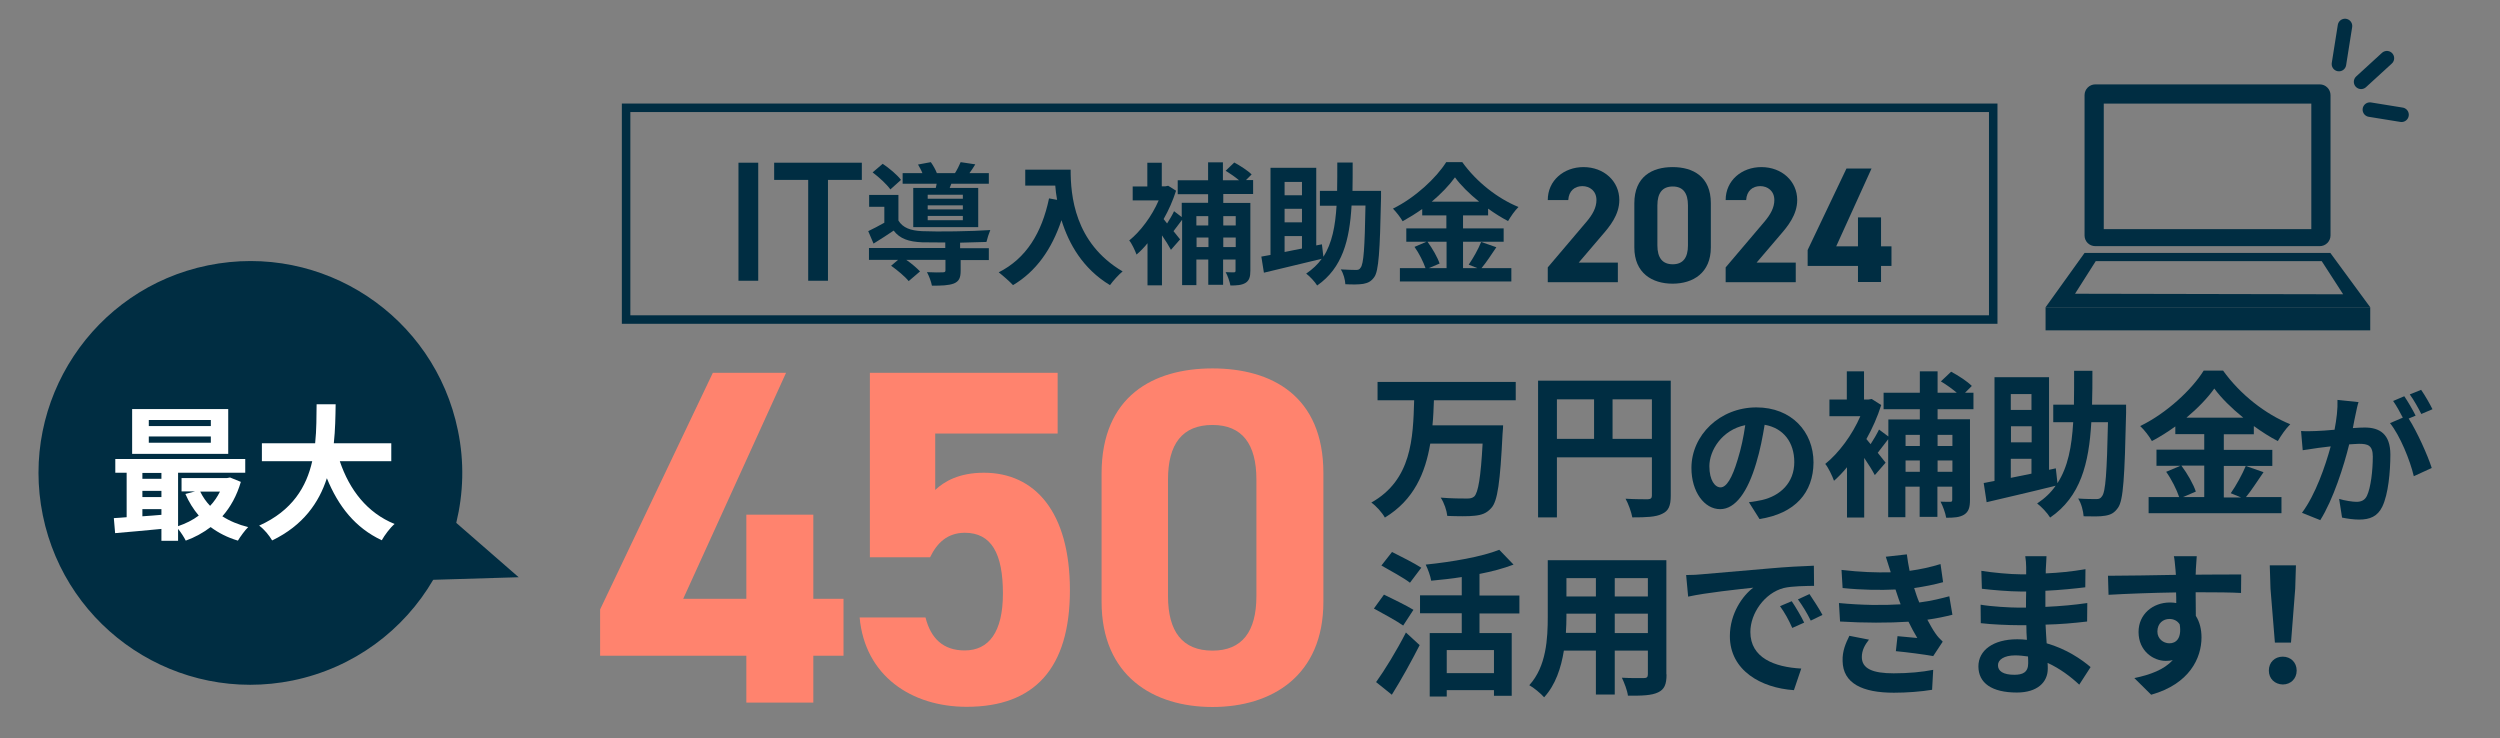 <?xml version="1.0" encoding="UTF-8"?> <svg xmlns="http://www.w3.org/2000/svg" xmlns:xlink="http://www.w3.org/1999/xlink" version="1.1" id="レイヤー_1" x="0px" y="0px" viewBox="0 0 1366 403.5" style="enable-background:new 0 0 1366 403.5;" xml:space="preserve"><rect x="0" y="0" width="1366" height="403.5" fill="#808080" stroke="none"/> <style type="text/css"> .st0{fill-rule:evenodd;clip-rule:evenodd;fill:none;stroke:#002D42;stroke-width:4.643;stroke-miterlimit:10;} .st1{fill:#002D42;} .st2{fill:#FF836E;} .st3{fill:#FFFFFF;} .st4{fill:none;stroke:#002D42;stroke-width:7.941;stroke-linecap:round;stroke-miterlimit:10;} </style> <g> <rect x="342.1" y="58.9" class="st0" width="747" height="115.7"></rect> <g> <g> <path class="st1" d="M884,154.2h-38.3v-8.1l20.8-24.5c3.9-4.5,5.8-8.3,5.8-12.3c0-5-3.7-7.6-7.7-7.6c-4.2,0-7.4,2.6-7.7,7.6 h-11.2c0-10.7,8.8-18,19.5-18c11.2,0,19.6,7.7,19.6,18c0,8.2-5.4,14.6-9.4,19.2l-12.8,15H884V154.2z"></path> <path class="st1" d="M934.8,135.2c0,13.9-9.7,19.8-20.9,19.8s-20.9-5.8-20.9-19.8v-24.1c0-14.6,9.7-19.8,20.9-19.8 s20.9,5.2,20.9,19.7V135.2z M914,101.9c-5.7,0-8.4,3.6-8.4,10.3v21.9c0,6.7,2.7,10.3,8.4,10.3c5.6,0,8.3-3.6,8.3-10.3v-21.9 C922.3,105.5,919.6,101.9,914,101.9z"></path> <path class="st1" d="M981.2,154.2h-38.3v-8.1l20.8-24.5c3.9-4.5,5.8-8.3,5.8-12.3c0-5-3.7-7.6-7.7-7.6c-4.2,0-7.4,2.6-7.7,7.6 h-11.2c0-10.7,8.8-18,19.5-18c11.2,0,19.6,7.7,19.6,18c0,8.2-5.4,14.6-9.4,19.2l-12.8,15h21.4V154.2z"></path> <path class="st1" d="M1022.6,92.1l-19.3,42.5h11.9v-15.8h12.6v15.8h5.7v10.7h-5.7v8.8h-12.6v-8.8h-27.5v-8.7l21.2-44.5H1022.6z"></path> </g> <g> <path class="st1" d="M414.3,153.4h-10.8V88.9h10.8V153.4z"></path> <path class="st1" d="M470.9,88.9v9.4h-18.5v55.1h-10.8V98.3h-18.6v-9.4H470.9z"></path> <path class="st1" d="M524.9,135.6h15.4v6.5h-15.4v5.8c0,3.8-0.8,5.8-3.7,7c-2.9,1.1-6.7,1.2-12,1.2c-0.4-2.3-1.6-5.3-2.7-7.4 c3.5,0.2,7.5,0.2,8.6,0.1c1.2,0,1.5-0.3,1.5-1.1V142h-21.4c2.9,2,5.8,4.5,7.5,6.3l-6.2,5.3c-1.9-2.4-6.2-6-9.6-8.4l3.8-3.2h-15.9 v-6.5h41.7v-3c-4.8,0-9.3-0.1-12.6-0.1c-7.3-0.3-12.2-1.9-15.6-6.4c-3.5,2.4-7,4.6-11,7.1l-2.9-6.8c2.7-1.3,5.8-2.9,8.8-4.6V113 h-8.3v-6.5h16v14c2.4,4,6.7,5.5,12.8,5.8c8.7,0.4,27.5,0.1,37.4-0.6c-0.7,1.6-1.7,4.7-2.1,6.5c-3.8,0.1-9,0.3-14.4,0.4V135.6z M486.5,103.5c-1.9-2.7-6.1-6.6-9.7-9.3l5.5-4.7c3.6,2.4,8,6.1,10,8.8L486.5,103.5z M511.3,102.7c0.1-0.7,0.4-1.5,0.5-2.3h-18.6 v-5.8H504c-0.6-1.6-1.6-3.3-2.4-4.7l7-1.3c1.2,1.7,2.6,4.1,3.3,6h9.9c1.2-1.9,2.4-4.3,3.1-6l8,1.2c-1.1,1.8-2.2,3.5-3.2,4.8h10.6 v5.8h-20.5l-0.9,2.3h15.6v21.4H499v-21.4H511.3z M526.1,106.4h-19.2v2.2h19.2V106.4z M526.1,112.2h-19.2v2.2h19.2V112.2z M526.1,118h-19.2v2.3h19.2V118z"></path> <path class="st1" d="M585,92.8c0,13.6,1.9,39.9,28.4,55.5c-1.9,1.5-5.4,5.3-6.9,7.5c-14.9-9-22.5-22.6-26.5-35.5 c-5.4,16.1-14,28.1-26.5,35.5c-1.6-1.8-5.6-5.3-7.8-7c15-7.6,23.5-21.4,27.5-40.4l4.4,0.8c-0.5-2.7-0.8-5.3-1-7.8h-16.4v-8.7H585 z"></path> <path class="st1" d="M668.4,106.2v4.7h14.8v37c0,3.4-0.6,5.4-2.7,6.7c-2,1.2-4.7,1.4-8.2,1.4c-0.4-2.1-1.5-5.4-2.6-7.3 c1.9,0.1,3.8,0.1,4.5,0.1c0.7,0,0.9-0.2,0.9-1v-6h-6.8v13.8h-8.1v-13.8h-6.5v14h-7.8v-35.7c-1.7,2.2-3.3,4.4-4.7,6.2l3.6,4.5 l-5,5.7c-1.1-2.1-2.9-5-4.9-7.9v27.3H627v-23c-1.9,2.4-4,4.5-6,6.2c-0.8-2.2-2.7-6.3-4-7.7c6.2-5,12.4-13.3,16.1-21.9h-14.2v-7.6 h8V88.9h7.9v12.9h2l1.5-0.3l4.3,2.7c-1.7,5.3-4,10.6-6.8,15.5c0.6,0.7,1.2,1.5,1.9,2.4c1.4-2.2,2.9-4.7,3.8-6.7l4.2,3.2v-7.8 h14.4v-4.7h-16.6v-7.6h16.6v-9.8h8.1v9.8h8.8c-2.1-1.8-4.9-3.7-7.3-5.2l4.7-4.5c3.2,1.7,7.5,4.5,9.5,6.5l-3.1,3.1h3.9v7.6H668.4z M653.7,118.1v5.1h6.5v-5.1H653.7z M660.3,135v-5.2h-6.5v5.2H660.3z M668.4,118.1v5.1h6.8v-5.1H668.4z M675.2,135v-5.2h-6.8v5.2 H675.2z"></path> <path class="st1" d="M754.6,108c-0.6,29.5-1.3,40.1-3.7,43.4c-1.7,2.4-3.4,3.2-6,3.7c-2.3,0.4-6,0.4-9.8,0.2 c-0.1-2.3-1-5.9-2.5-8.1c3.5,0.2,6.8,0.3,8.3,0.3c1.2,0,1.9-0.2,2.5-1.2c1.7-1.9,2.3-10.9,2.7-34h-7.6c-1.1,19-5,34.1-18.8,43.7 c-1.3-2.1-4-5-6-6.5c3.5-2.4,6.3-5,8.5-8.1c-11,2.7-22.8,5.5-31.6,7.6l-1.4-8.8c1.4-0.3,3.2-0.6,5-0.9V91.7h25v42.4l3.1-0.6 l0.8,6.8c4.8-7.5,6.5-16.8,7.2-27.9h-9.1v-8.1h9.4c0.1-4.9,0.1-10,0.1-15.5h8.4c0,5.4,0,10.6-0.1,15.5h15.6V108z M701.9,99.4v7.3 h9.5v-7.3H701.9z M711.4,114.1h-9.5v7.4h9.5V114.1z M701.9,137.7c3-0.6,6.2-1.3,9.5-1.9V129h-9.5V137.7z"></path> <path class="st1" d="M817.6,135.1c-2.7,4-5.5,8.3-8.1,11.4h16.3v7.3h-60.9v-7.3h14c-1.1-3.2-3.5-8.1-6-11.6l6.5-2.8h-11v-7.3 h21.9v-7.1h-13.2v-3.5c-3.4,2.4-7.1,4.7-10.7,6.7c-1.1-2-3.5-5.1-5.3-6.9c12.2-6,23.7-16.8,29.1-25.4h8.8 c7.8,10.9,19.4,19.9,30.7,24.5c-2.2,2.2-4.1,5-5.7,7.7c-3.6-1.9-7.3-4.2-10.9-6.8v3.7h-13.7v7.1h22.2v7.3h-22.2v14.4h7.8 l-4.7-1.9c2.4-3.4,5.3-8.6,6.8-12.4L817.6,135.1z M780,132.1c2.7,3.7,5.5,8.6,6.6,11.9l-5.9,2.5h9.7v-14.4H780z M808.2,110.2 c-5.3-4.3-10.1-9-13.2-13.3c-3.1,4.3-7.6,9-12.7,13.3H808.2z"></path> </g> </g> <g> <g> <path class="st2" d="M429.5,203.7l-56.2,123.5h34.5v-46h36.6v46h16.5v31.1h-16.5v25.6h-36.6v-25.6h-79.9V333l61.6-129.3H429.5z"></path> <path class="st2" d="M508.2,304.5h-32.9V203.7h102.6v33.2H511v30.8c5-4.7,13.1-9.4,26.6-9.4c27.7,0,47,21.2,47,64.2 c0,42.6-19.3,63.7-56.4,63.7c-30.3,0-55.6-17-58.5-48.8h36c2.9,11.5,9.7,18,21.4,18c13.1,0,20.9-9.9,20.9-31.1 c0-21.9-6.3-33.2-20.9-33.2C517.8,291.2,512.1,296.4,508.2,304.5z"></path> <path class="st2" d="M723.1,328.8c0,40.5-28.2,57.5-60.6,57.5s-60.6-17-60.6-57.5v-70c0-42.3,28.2-57.5,60.6-57.5 s60.6,15.1,60.6,57.2V328.8z M662.5,232.2c-16.5,0-24.3,10.4-24.3,29.8v63.7c0,19.3,7.8,29.8,24.3,29.8c16.2,0,24-10.4,24-29.8 V262C686.5,242.6,678.7,232.2,662.5,232.2z"></path> </g> </g> <g> <g> <path class="st1" d="M783.5,218.5c-0.2,4.6-0.3,9.3-0.8,13.9h38.6c0,0-0.1,3.3-0.3,4.6c-1.3,26.4-2.7,36.8-6.1,40.5 c-2.6,3-5.3,3.9-9.2,4.3c-3.3,0.4-9.3,0.3-14.9,0.1c-0.3-2.9-1.7-7.2-3.6-10c5.9,0.5,11.8,0.5,14.3,0.5c1.8,0,2.9-0.2,4-1.1 c2.2-2.1,3.6-10.6,4.6-28.9h-28.6c-2.7,15.9-8.8,30.7-24.8,40.4c-1.5-2.7-4.7-6.3-7.4-8.2c22.1-12.4,22.8-35.2,23.4-55.9h-20v-10 h75.5v10H783.5z"></path> <path class="st1" d="M912.9,270.8c0,5.6-1.2,8.4-4.8,10c-3.4,1.7-8.6,1.9-16.2,1.9c-0.5-2.8-2.2-7.6-3.7-10.2 c4.9,0.3,10.5,0.3,12.2,0.3c1.6-0.1,2.2-0.6,2.2-2.1v-20.8h-51.9v32.8h-10.3V208h72.5V270.8z M850.7,239.8H871v-21.6h-20.3V239.8 z M902.6,239.8v-21.6h-21.5v21.6H902.6z"></path> <path class="st1" d="M961.4,283.6l-5.8-9.2c2.9-0.3,5.1-0.8,7.2-1.2c9.9-2.3,17.6-9.4,17.6-20.7c0-10.7-5.8-18.6-16.2-20.4 c-1.1,6.6-2.4,13.7-4.6,20.9c-4.6,15.6-11.3,25.2-19.7,25.2c-8.6,0-15.7-9.4-15.7-22.5c0-17.9,15.5-33.1,35.5-33.1 c19.2,0,31.2,13.3,31.2,30.1C990.8,269.1,980.9,280.6,961.4,283.6z M940.1,266.3c3.2,0,6.3-4.9,9.4-15.3 c1.8-5.7,3.2-12.3,4.1-18.7c-12.8,2.6-19.6,13.9-19.6,22.4C934,262.5,937.1,266.3,940.1,266.3z"></path> <path class="st1" d="M1058.7,223.5v5.6h17.7v44.1c0,4-0.7,6.4-3.2,8c-2.4,1.5-5.6,1.7-9.8,1.7c-0.4-2.5-1.8-6.4-3.1-8.8 c2.2,0.1,4.6,0.1,5.3,0.1c0.9,0,1.1-0.3,1.1-1.2v-7.1h-8.1v16.5h-9.7v-16.5h-7.8v16.7h-9.4v-42.6c-2,2.6-4,5.2-5.7,7.4l4.3,5.4 l-5.9,6.8c-1.3-2.5-3.5-6-5.8-9.4v32.6h-9.4v-27.5c-2.3,2.8-4.7,5.3-7.1,7.4c-0.9-2.6-3.3-7.6-4.8-9.2 c7.4-5.9,14.8-15.9,19.2-26.1h-16.9v-9.1h9.5v-15.4h9.4v15.4h2.4l1.8-0.3l5.2,3.3c-2,6.4-4.8,12.7-8.1,18.6 c0.7,0.9,1.5,1.8,2.3,2.8c1.7-2.6,3.5-5.7,4.6-8l5.1,3.8v-9.3h17.2v-5.6h-19.8v-9h19.8v-11.7h9.7v11.7h10.5 c-2.5-2.1-5.8-4.5-8.7-6.2l5.6-5.3c3.9,2.1,8.9,5.3,11.3,7.8l-3.7,3.7h4.6v9H1058.7z M1041.2,237.6v6.1h7.8v-6.1H1041.2z M1049,257.8v-6.2h-7.8v6.2H1049z M1058.7,237.6v6.1h8.1v-6.1H1058.7z M1066.8,257.8v-6.2h-8.1v6.2H1066.8z"></path> <path class="st1" d="M1161.7,225.6c-0.8,35.2-1.5,47.8-4.4,51.8c-2,2.9-4,3.9-7.1,4.4c-2.7,0.5-7.2,0.4-11.7,0.3 c-0.2-2.7-1.2-7-3-9.7c4.2,0.3,8.1,0.3,10,0.3c1.4,0,2.2-0.3,3-1.5c2-2.3,2.7-13,3.3-40.5h-9.1c-1.3,22.7-5.9,40.7-22.5,52.1 c-1.5-2.5-4.7-5.9-7.1-7.7c4.2-2.8,7.6-6,10.1-9.7c-13.1,3.3-27.2,6.5-37.7,9l-1.6-10.5c1.7-0.3,3.8-0.7,5.9-1.1v-56.7h29.8v50.6 l3.7-0.8l0.9,8.1c5.8-8.9,7.8-20,8.6-33.3h-10.9v-9.6h11.3c0.1-5.8,0.1-11.9,0.1-18.5h10c0,6.4,0,12.6-0.2,18.5h18.6V225.6z M1098.7,215.3v8.7h11.3v-8.7H1098.7z M1110.1,232.9h-11.3v8.8h11.3V232.9z M1098.7,261.1c3.6-0.7,7.4-1.5,11.3-2.3v-8.1h-11.3 V261.1z"></path> <path class="st1" d="M1236.8,258c-3.3,4.7-6.6,10-9.6,13.6h19.4v8.8H1174v-8.8h16.7c-1.3-3.9-4.1-9.6-7.1-13.8l7.8-3.3h-13.1 v-8.8h26.1v-8.5h-15.8v-4.2c-4,2.9-8.4,5.7-12.8,8c-1.3-2.4-4.1-6.1-6.4-8.2c14.6-7.1,28.3-20,34.7-30.3h10.6 c9.3,13,23.1,23.8,36.7,29.3c-2.6,2.6-4.9,6-6.8,9.2c-4.3-2.2-8.8-5.1-13.1-8.2v4.5h-16.4v8.5h26.5v8.8h-26.5v17.2h9.4l-5.6-2.3 c2.8-4,6.3-10.3,8.2-14.9L1236.8,258z M1191.9,254.4c3.3,4.4,6.6,10.2,7.9,14.2l-7,3h11.6v-17.2H1191.9z M1225.7,228.2 c-6.4-5.2-12-10.7-15.8-15.9c-3.7,5.2-9,10.7-15.2,15.9H1225.7z"></path> <path class="st1" d="M1287.2,225.9c-0.5,2.3-1.1,5.2-1.6,8c2.6-0.2,4.9-0.3,6.5-0.3c8.2,0,14,3.6,14,14.8 c0,9.1-1.1,21.6-4.4,28.4c-2.6,5.4-6.8,7.1-12.7,7.1c-2.9,0-6.6-0.5-9.3-1.1l-1.6-10.2c2.9,0.9,7.4,1.6,9.4,1.6 c2.6,0,4.6-0.8,5.8-3.3c2.1-4.4,3.2-13.8,3.2-21.4c0-6.2-2.7-7-7.5-7c-1.2,0-3.2,0.2-5.4,0.3c-2.9,11.8-8.7,30.1-15.8,41.4l-10-4 c7.5-10.1,12.8-25.7,15.7-36.3c-2.8,0.3-5.3,0.6-6.6,0.8c-2.2,0.4-6.3,0.9-8.7,1.3l-0.9-10.5c2.9,0.2,5.4,0.1,8.3,0 c2.4-0.1,6-0.3,10-0.7c1.1-5.8,1.8-11.4,1.6-16.3l11.5,1.2C1288.1,221.5,1287.6,224,1287.2,225.9z M1319.9,227.1l-3.8,1.6 c4.6,7.2,10.4,20.1,12.6,27l-9.8,4.5c-2-8.6-7.5-22.2-13-29l7-3c-1.5-2.9-3.5-6.6-5.3-9.1l6.1-2.6 C1315.7,219.4,1318.5,224.3,1319.9,227.1z M1329.1,223.6l-6.1,2.6c-1.6-3.2-4.1-7.7-6.3-10.7l6.2-2.5 C1325,216,1327.8,220.9,1329.1,223.6z"></path> <path class="st1" d="M766.7,341.8c-3.5-2.5-10.9-6.5-16-9.3l5.5-7.6c4.7,2.3,12.4,6,16.1,8.3L766.7,341.8z M751.9,372.7 c4.6-6.4,11.2-17.1,16.3-27.1l7.5,6.9c-4.6,9-10,18.8-15.2,27.1L751.9,372.7z M770.4,318.4c-3.3-2.6-10.7-6.6-15.6-9.4l5.8-7.4 c4.8,2.4,12.3,6.2,16,8.6L770.4,318.4z M808.4,335.1v10.8H826v34.3h-9.7v-3.1h-25.8v3.5h-9.3v-34.7h17.5v-10.8h-22.8v-9.8h22.8 v-10c-5.6,0.9-11.3,1.5-16.7,2c-0.4-2.5-1.8-6.4-3-8.8c14.6-1.5,30.7-4.3,40.2-8.1l7.8,8.1c-5.5,2.1-11.9,3.8-18.6,5.1v11.8h21.8 v9.8H808.4z M816.3,355.2h-25.8v12.6h25.8V355.2z"></path> <path class="st1" d="M910.6,368.5c0,5.5-1.2,8.2-4.6,9.8c-3.5,1.7-8.8,1.9-16.5,1.8c-0.3-2.7-2-7.1-3.3-9.8 c4.8,0.3,10.5,0.2,12,0.2c1.6,0,2.2-0.5,2.2-2.1v-12.9h-18.1v24H872v-24h-17.5c-1.5,9.4-4.6,18.8-10.8,25.5 c-1.6-1.9-5.8-5.4-8.1-6.6c9.4-10.3,10.1-25.6,10.1-37.6v-30.7h64.8V368.5z M872,345.9v-10.6h-16.1v1.5c0,2.7-0.1,5.8-0.3,9H872z M855.9,315.9v10H872v-10H855.9z M900.4,315.9h-18.1v10h18.1V315.9z M900.4,345.9v-10.6h-18.1v10.6H900.4z"></path> <path class="st1" d="M929.7,313.8c7.2-0.6,21.4-1.9,37.1-3.2c8.8-0.8,18.2-1.3,24.3-1.5l0.1,11c-4.6,0.1-12,0.1-16.6,1.2 c-10.4,2.7-18.2,13.8-18.2,24c0,14.2,13.2,19.2,27.8,20l-4,11.8c-18-1.2-35-10.8-35-29.5c0-12.4,7-22.2,12.8-26.5 c-8.1,0.9-25.6,2.7-35.6,4.9l-1.1-11.8C924.7,314.2,928.1,314,929.7,313.8z M985.8,340.2l-6.5,2.9c-2.1-4.7-4-8.1-6.7-11.9 l6.4-2.7C981.1,331.6,984.2,336.8,985.8,340.2z M995.8,336l-6.4,3.1c-2.3-4.6-4.3-7.8-7-11.6l6.3-2.9 C990.7,327.6,994,332.6,995.8,336z"></path> <path class="st1" d="M1038.5,330.2c-0.4-1-0.8-2.1-1.1-3c-0.7-2-1.2-3.6-1.7-5.1c-8.1,0.4-18.1,0.3-28.9-0.8l-0.6-9.9 c10.2,1.2,19,1.5,26.9,1.3c-0.9-2.7-1.7-5.5-2.7-8.5l11.5-1.3c0.4,3.1,0.9,6.1,1.5,9c5.9-0.8,11.4-2,16.9-3.7l1.4,9.9 c-4.7,1.3-10.1,2.4-15.8,3.2c0.4,1.4,0.9,2.7,1.3,4c0.4,1.2,0.9,2.5,1.5,3.9c7-0.9,12.2-2.3,16.4-3.4l1.7,10.1 c-4,1-8.6,2-13.7,2.7c1.5,2.7,2.9,5.4,4.5,7.6c1.1,1.6,2.3,2.9,3.9,4.4l-5.2,7.9c-4.8-0.9-14.1-2.1-20.4-2.7l0.9-8.2 c3.6,0.3,8.2,0.8,10.8,1c-1.8-3-3.4-6-4.8-8.9c-10.6,0.7-24.4,0.7-37.4-0.1l-0.6-10.1C1017.3,330.7,1028.9,330.8,1038.5,330.2z M1017.3,359c0,6.4,6,8.9,17.4,8.9c8.2,0,15.5-0.7,21.6-1.9l-0.6,10.9c-6,1-13.8,1.6-20.9,1.6c-17.2,0-27.8-5.1-28-17.3 c-0.2-5.5,1.7-9.7,3.7-13.8l10.7,2.1C1019,352.3,1017.3,355.3,1017.3,359z"></path> <path class="st1" d="M1117.9,309.8c-0.1,0.9-0.1,2.1-0.1,3.5c7-0.3,14.2-1,21.7-2.3l-0.1,9.9c-5.7,0.7-13.5,1.5-21.8,1.9 c0,3,0,6.2,0,8.8c8.7-0.4,16-1.1,22.9-2.1l-0.1,10.1c-7.7,0.9-14.4,1.5-22.7,1.7c0.2,3.3,0.3,6.8,0.6,10.2 c10.8,3.1,19.1,8.8,24,13l-6.2,9.6c-4.6-4.3-10.5-8.8-17.3-11.9c0.1,1.2,0.1,2.2,0.1,3.2c0,7.3-5.6,13-16.9,13 c-13.7,0-21-5.2-21-14.3c0-8.7,8-14.8,21.2-14.8c1.8,0,3.6,0.1,5.3,0.3c-0.2-2.7-0.3-5.4-0.3-8c-1.5,0-2.9,0-4.5,0 c-5,0-14.8-0.4-20.4-1.1l-0.1-10.1c5.6,1,16.1,1.6,20.7,1.6c1.4,0,2.7,0,4.1,0c0-2.8,0-5.9,0.1-8.8c-1.1,0-2.1,0-3.2,0 c-5.4,0-15.4-0.8-21-1.5l-0.3-9.8c6.2,1,16,1.9,21.2,1.9c1.1,0,2.2,0,3.3,0c0-1.6,0-3,0-4c0-1.6-0.2-4.3-0.5-5.9h11.6 C1118.2,305.4,1118,307.5,1117.9,309.8z M1100.6,368.7c4.6,0,7.6-1.3,7.6-6.3c0-0.9,0-2.1-0.1-3.7c-2.3-0.3-4.6-0.6-7-0.6 c-6.1,0-9.4,2.4-9.4,5.3C1091.6,366.7,1094.6,368.7,1100.6,368.7z"></path> <path class="st1" d="M1199.8,311.3c0,0.7,0,1.6-0.1,2.7c8.7,0,20.4-0.2,24.9-0.1l-0.1,10.1c-5.2-0.3-13.1-0.4-24.8-0.4 c0,4.4,0.1,9.1,0.1,12.9c2.1,3.3,3.1,7.3,3.1,11.8c0,11.2-6.5,25.4-27.5,31.3l-9.2-9.1c8.7-1.8,16.2-4.6,21-9.8 c-1.2,0.3-2.5,0.4-3.9,0.4c-6.6,0-14.8-5.3-14.8-15.8c0-9.7,7.8-16.1,17.2-16.1c1.2,0,2.3,0.1,3.4,0.3c0-1.9,0-3.9-0.1-5.8 c-13,0.2-26.4,0.7-36.9,1.3l-0.3-10.4c9.8,0,25.4-0.3,37.1-0.5c-0.1-1.1-0.1-2-0.2-2.7c-0.3-3.5-0.6-6.4-0.9-7.5h12.5 C1200.2,305.3,1199.9,309.9,1199.8,311.3z M1185.4,351.5c3.6,0,6.8-2.7,5.6-10.3c-1.2-2-3.3-3-5.6-3c-3.4,0-6.6,2.3-6.6,6.9 C1178.8,349,1182,351.5,1185.4,351.5z"></path> <path class="st1" d="M1239.7,366.4c0-4.6,3.3-7.6,7.6-7.6c4.3,0,7.6,3.1,7.6,7.6c0,4.5-3.3,7.6-7.6,7.6 C1242.9,373.9,1239.7,370.8,1239.7,366.4z M1240.6,321.7l-0.4-12.8h14.3l-0.4,12.8l-2.3,29.4h-8.8L1240.6,321.7z"></path> </g> </g> <path class="st1" d="M283.4,315.4l-34.1-29.7c3.9-16.1,4.5-33.2,0.9-50.5c-12.8-62.6-73.9-103-136.6-90.2 C51,157.8,10.6,219,23.4,281.6s73.9,103,136.6,90.2c33.5-6.9,60.7-27.6,76.7-55L283.4,315.4z"></path> <g> <path class="st3" d="M131.6,263.3c-2.2,7.5-5.6,13.7-10.1,18.8c4,2.6,8.8,4.6,14.1,5.9c-1.8,1.8-4.3,5.2-5.6,7.4 c-5.7-1.7-10.6-4.2-14.9-7.4c-4.1,3.1-8.6,5.6-13.6,7.4c-0.9-1.8-2.6-4.5-4.2-6.4v6.5h-9.1V289c-9.2,0.9-18.3,1.7-25.3,2.3 l-0.7-8.2c2.1-0.2,4.5-0.2,7-0.5v-24.3h-6.2v-7.5h71v7.5H97.3v29.2c4.1-1.4,8-3.3,11.3-5.8c-2.9-3.4-5.4-7.4-7.3-11.8l5.3-1.4 h-7.4v-7.3h24.9l1.6-0.3L131.6,263.3z M124.7,248H72.2v-24.5h52.5V248z M77.8,258.4v3.2h10.4v-3.2H77.8z M77.8,271.6h10.4v-3.4 H77.8V271.6z M77.8,282.1c3.4-0.2,6.9-0.5,10.4-0.8v-3.1H77.8V282.1z M115.2,229.5H81.3v3.3h33.9V229.5z M115.2,238.5H81.3v3.4 h33.9V238.5z M109.4,268.6c1.4,2.9,3.2,5.5,5.4,7.8c2.2-2.3,4-5,5.4-7.8H109.4z"></path> <path class="st3" d="M185.7,252.1c5.3,15.6,14.9,28.1,29.9,34.2c-2.4,2-5.5,6.2-7,8.9c-14.5-6.8-23.7-18.5-30-33.9 c-4.3,13.3-12.9,25.8-29.9,34c-1.5-2.6-4.3-6.1-7.1-8.1c18.3-8.2,25.9-21.4,29-35.2h-27.5v-9.8h29.1c0.8-7.5,0.7-14.8,0.8-21.3 h10.4c-0.1,6.6-0.2,13.9-1,21.3h31.4v9.8H185.7z"></path> </g> <g> <rect x="1117.7" y="167.9" class="st1" width="177.4" height="12.6"></rect> <g> <path class="st1" d="M1144.9,134.5h122.6c3.2,0,5.9-2.6,5.9-5.9V52c0-3.2-2.6-5.9-5.9-5.9h-122.6c-3.2,0-5.9,2.6-5.9,5.9v76.7 C1139,131.9,1141.6,134.5,1144.9,134.5z M1149.5,56.6h113.4v68.6h-113.4V56.6z"></path> <path class="st1" d="M1273.3,138.2H1139l-21.3,29.7h177.4L1273.3,138.2z M1145.1,142.7h123.5l11.7,18.1l-146.5-0.3L1145.1,142.7z "></path> </g> </g> <g> <line class="st4" x1="1281.3" y1="14.2" x2="1278" y2="35"></line> <line class="st4" x1="1304.2" y1="31.8" x2="1290.1" y2="44.7"></line> <line class="st4" x1="1312.2" y1="62.7" x2="1294.9" y2="59.9"></line> </g> </g> </svg> 